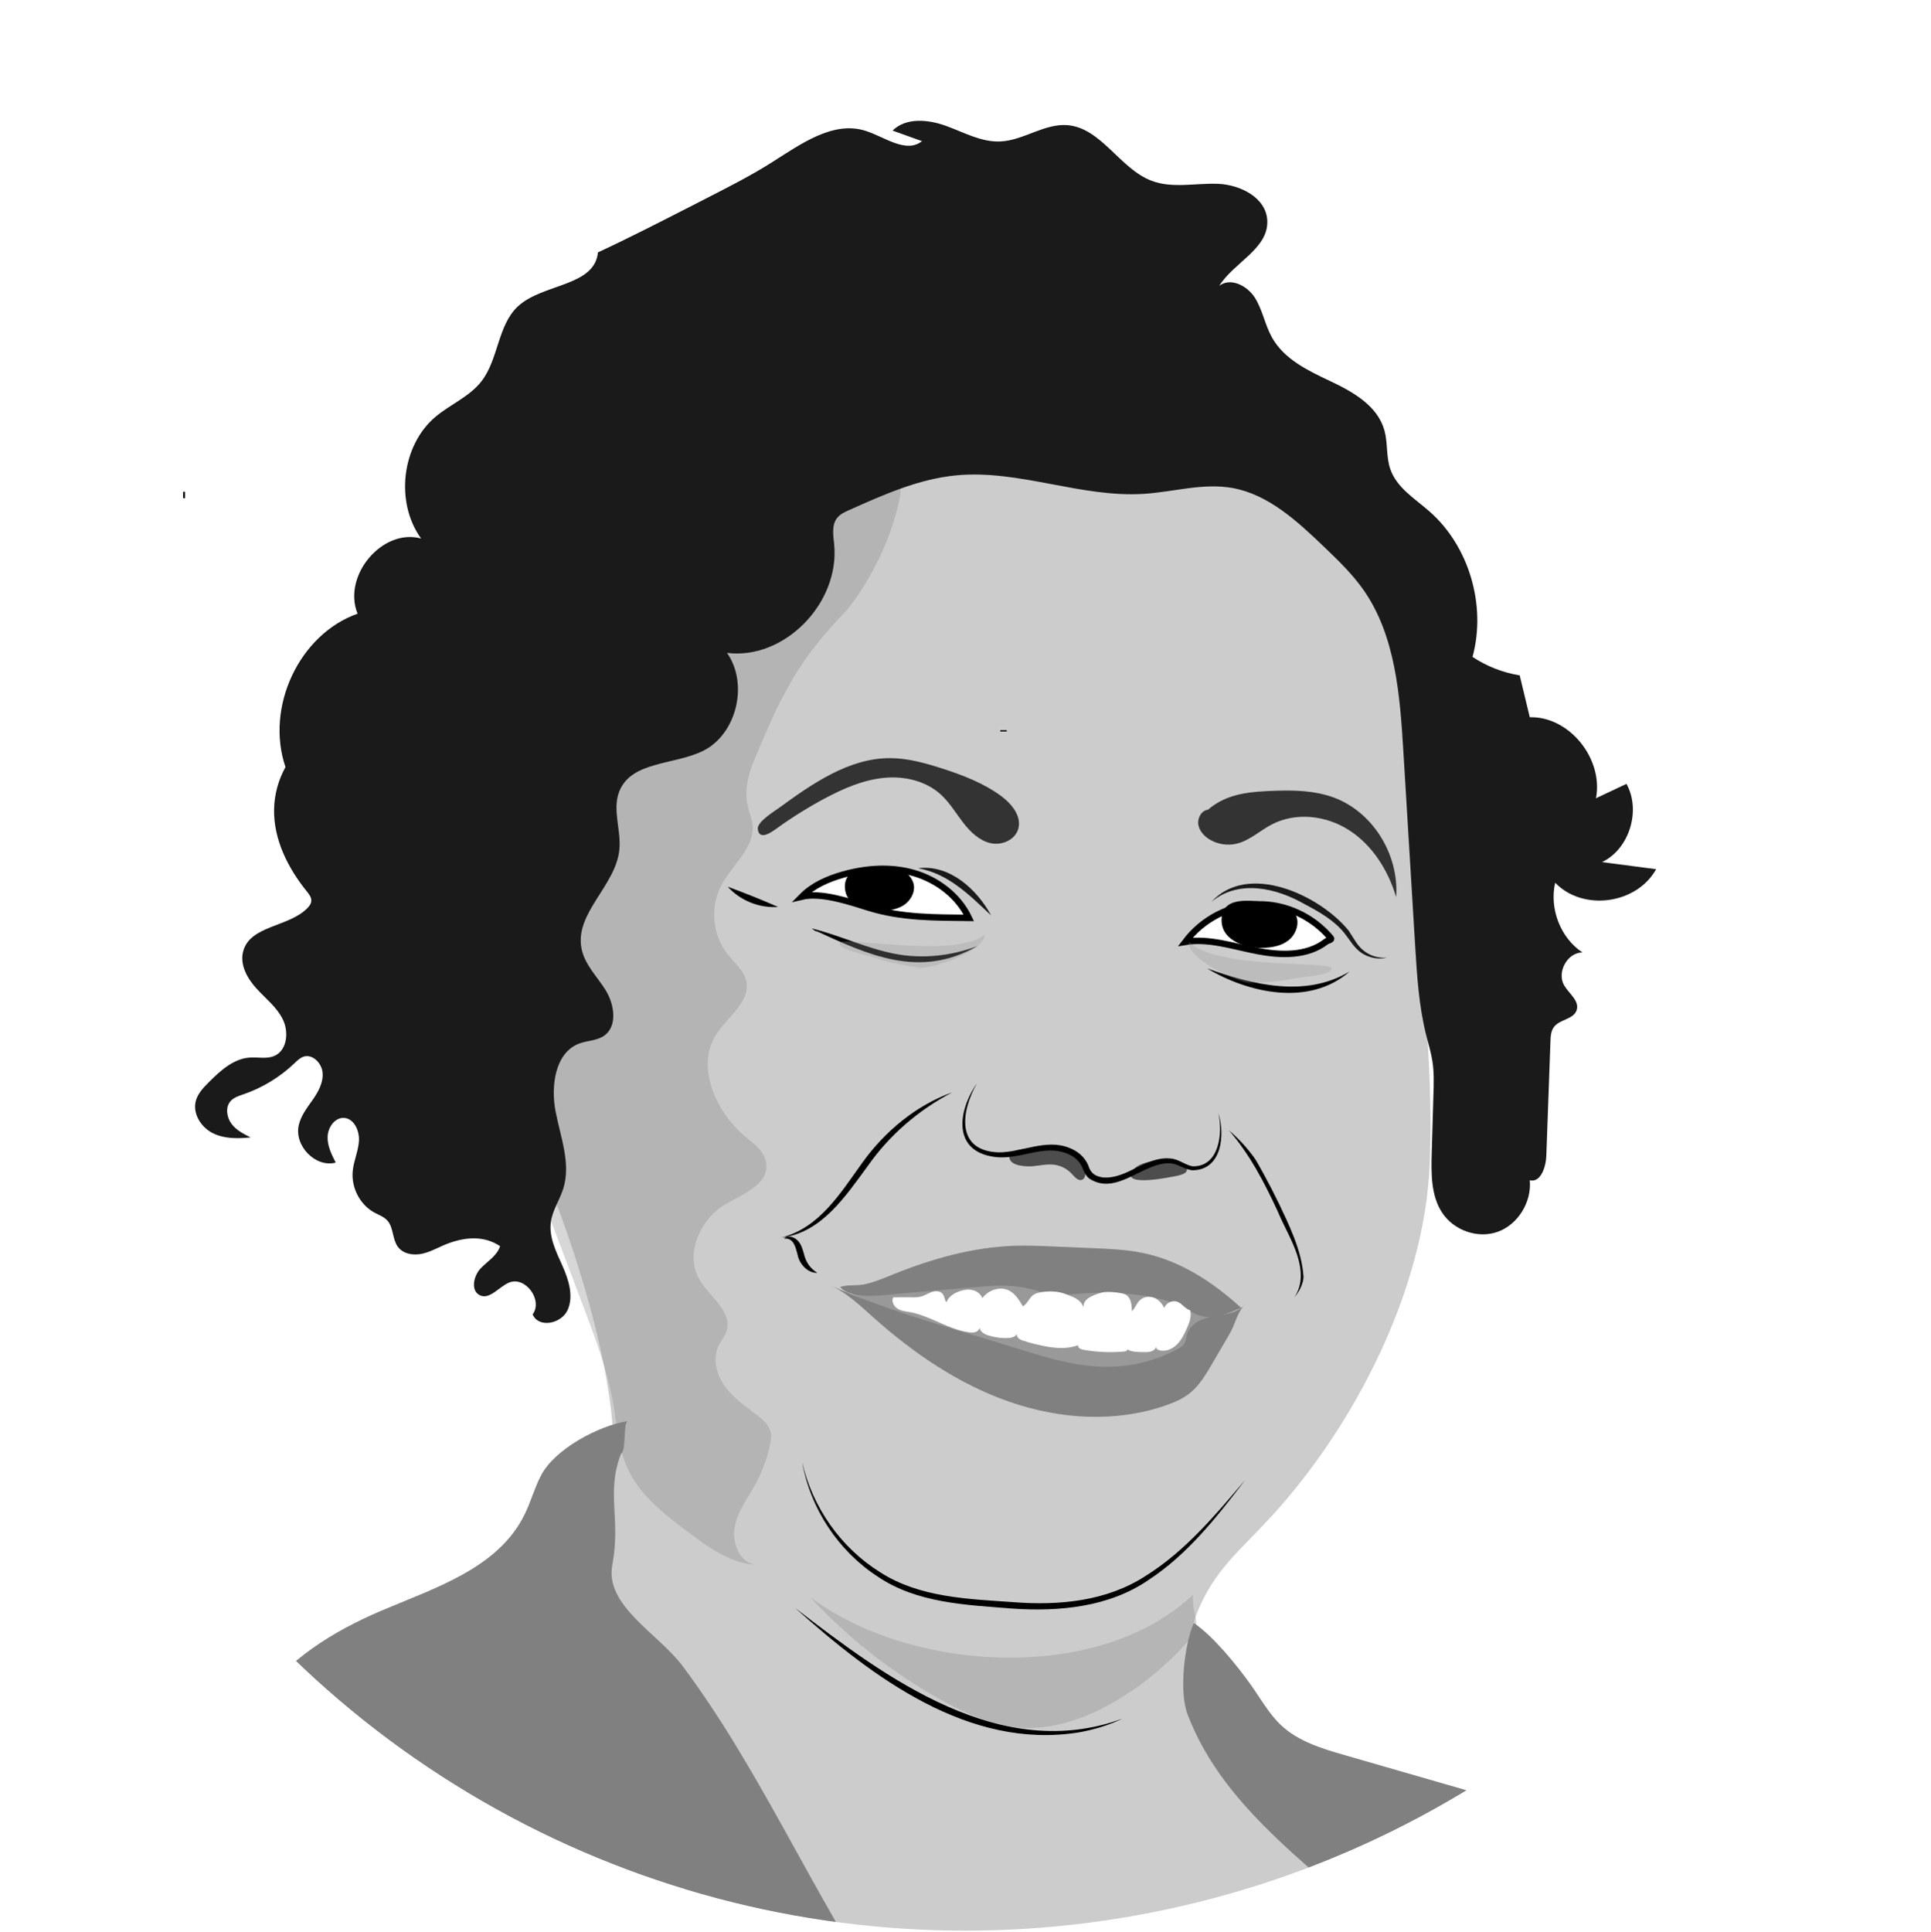 <?xml version="1.0" encoding="utf-8"?>
<!-- Generator: Adobe Illustrator 26.2.1, SVG Export Plug-In . SVG Version: 6.00 Build 0)  -->
<svg version="1.1" id="Layer_1" xmlns="http://www.w3.org/2000/svg" xmlns:xlink="http://www.w3.org/1999/xlink" x="0px" y="0px"
	 viewBox="0 0 239.45 239.51" style="enable-background:new 0 0 239.45 239.51;" xml:space="preserve">
<style type="text/css">
	.st0{fill:#FFFFFF;}
	.st1{clip-path:url(#SVGID_00000157306295334925464170000018300259458093977753_);}
	.st2{fill:#CCCCCC;}
	.st3{fill:#333333;}
	.st4{fill:none;stroke:#000000;stroke-width:0.794;stroke-miterlimit:10;}
	.st5{fill:#FFFFFF;stroke:#000000;stroke-width:0.794;stroke-miterlimit:10;}
	.st6{opacity:0.31;fill:#808080;enable-background:new    ;}
	.st7{opacity:0.45;fill:#999999;enable-background:new    ;}
	.st8{fill:#808080;}
	.st9{fill:#666666;}
	.st10{fill:#1A1A1A;}
	.st11{fill:#999999;}
	.st12{fill:#4D4D4D;}
	
		.st13{opacity:0.31;clip-path:url(#SVGID_00000050629015437649525590000010718099577063998393_);fill:#999999;enable-background:new    ;}
	
		.st14{opacity:0.31;clip-path:url(#SVGID_00000038393703245237761920000015399771306994287771_);fill:#999999;enable-background:new    ;}
</style>
<g id="Vera_Lucia">
	<circle class="st0" cx="119.69" cy="119.69" r="119.69"/>
	<g>
		<g>
			<defs>
				<circle id="SVGID_1_" cx="119.69" cy="119.69" r="119.69"/>
			</defs>
			<clipPath id="SVGID_00000078016620157965556430000015109725591872041091_">
				<use xlink:href="#SVGID_1_"  style="overflow:visible;"/>
			</clipPath>
			<g style="clip-path:url(#SVGID_00000078016620157965556430000015109725591872041091_);">
				<path class="st2" d="M73.65,163.9c2.44,9.5,3.9,19.84,0.33,28.95c-2.39,6.1-7.01,11.77-6.36,18.31c0.51,5.16,4.21,9.29,7.72,13
					c13.37,14.16,27.02,28.54,43.84,37.98c11.2,6.29,23.49,10.2,35.82,13.52c5.67,1.52,11.51,2.94,17.34,2.32s11.73-3.66,14.42-9.04
					c4.71-9.44-2.19-20.74-10.14-27.46c-7.02-5.93-15.15-10.51-21.37-17.33s-10.29-15.46-6.83-24.13c2.11-5.27,5.16-7.59,8.97-11.71
					c10.49-11.31,19.27-28.34,19.9-44c0.68-16.89-2.52-33.56-2.73-50.46c-0.1-7.92-2.55-17.18-4.54-24.83
					c-0.3-1.17,1.8-1.31,1.03-2.21c-0.87-1.03-2.68-4.31-3.9-4.84c-7.22-3.16-12.29-6.53-19.51-9.69c-6.17-2.7-16.64-3.56-23.34-3.7
					c-6.15-0.13-12.12,1.95-17.94,4c-5.68,2-11.45,4.06-16.27,7.75c-16.44,12.6-12.66,37.06-26.23,50.52
					c-7.63,7.57-8.85,8.37-3.17,19.62C66.11,141.19,70.64,152.17,73.65,163.9z"/>
				<path class="st3" d="M96.56,100.2c4.18-3.05,8.73-6.22,13.84-6.2c2.15,0.01,4.26,0.59,6.32,1.25c2.64,0.85,5.28,1.84,7.52,3.52
					c1.24,0.94,2.44,2.42,2.04,3.96c-0.38,1.42-2.06,2.13-3.46,1.81c-1.39-0.32-2.5-1.4-3.39-2.55s-1.64-2.43-2.7-3.42
					c-1.9-1.77-4.62-2.38-7.16-2.12c-2.54,0.26-4.95,1.3-7.23,2.51c-2.06,1.1-4.06,2.34-5.96,3.71c-0.61,0.44-2.24,1.66-2.41,0.12
					C93.86,101.91,95.98,100.62,96.56,100.2z"/>
				<path class="st3" d="M173.13,111.23c-0.99-3.33-2.95-6.43-5.81-8.28c-2.85-1.85-6.63-2.29-9.63-0.72
					c-1.47,0.77-2.75,2-4.36,2.38c-1.09,0.26-2.28,0.08-3.26-0.48c-0.7-0.4-1.33-1.06-1.47-1.88s0.39-1.77,1.19-1.85
					c2.4-2.09,5.41-2.26,8.55-2.36c2.29-0.07,4.61,0.01,6.79,0.75C170.11,100.49,173.5,105.82,173.13,111.23z"/>
				<path class="st4" d="M124.44,90.7c0-0.05,0-0.11,0-0.16"/>
				<g>
					<path d="M90.25,109.95c2.18,0.8,4.1,1.57,6.23,2.5C94.17,112.62,91.79,111.66,90.25,109.95L90.25,109.95z"/>
				</g>
				<path class="st5" d="M120.14,113.81c-1.31-2.75-3.92-4.71-6.77-5.55s-5.93-0.63-8.79,0.17c-1.88,0.53-3.75,1.33-5.14,2.74
					c2.41-0.57,5.97,0.65,8.34,1.39C111.83,113.81,115.91,113.76,120.14,113.81z"/>
				<path class="st5" d="M165.04,116.33c-2.24-2.7-5.69-4.29-9.13-4.2s-6.81,1.84-8.92,4.65c2.9-0.49,6.05,0.59,8.94,1.14
					s6.14,0.66,8.5-1.16C164.62,116.61,165.2,116.52,165.04,116.33z"/>
				<path d="M104.81,110.42c0.15,0.92,0.85,1.67,1.68,2.06c0.82,0.39,1.75,0.46,2.65,0.45c1-0.01,2.04-0.14,2.9-0.68
					c0.85-0.54,1.47-1.6,1.26-2.61c-0.15-0.71-0.68-1.3-1.31-1.64c-0.62-0.34-1.34-0.46-2.04-0.52
					C108.09,107.32,104.32,107.39,104.81,110.42z"/>
				<path d="M156.47,117.53c1.16-0.02,2.38-0.21,3.31-0.94s1.43-2.13,0.88-3.19c-0.58-1.1-1.96-1.39-3.17-1.49
					c-1.88-0.16-5.64-0.95-5.98,1.73C151.14,116.52,154.33,117.56,156.47,117.53z"/>
				<g>
					<path d="M101.33,115.59c-0.13-0.1-0.56-0.38-0.69-0.48l0.27,0.07c3.39,0.87,6.61,2.42,10.04,3.08
						c3.42,0.66,6.96,0.28,10.23-0.95c-7.17,4.11-13.55,1.08-20.3-2.03l0.05-0.09L101.33,115.59L101.33,115.59z"/>
				</g>
				<g>
					<path d="M149.67,120.07c5.64,2.02,12.19,3.68,17.68,0.39C162.38,124.81,154.88,123.17,149.67,120.07L149.67,120.07z"/>
				</g>
				<g>
					<path d="M96.9,153.44c4.76-1.21,7.36-5.58,10.06-9.32c2.78-3.85,6.63-7.07,11.12-8.68c-4.18,2.19-7.79,5.29-10.49,9.15
						C104.9,148.24,101.87,152.89,96.9,153.44L96.9,153.44z"/>
				</g>
				<g>
					<path d="M152.39,140.15c3.03,2.54,5.06,6.06,6.72,9.59c1.36,3.33,4.29,7.83,1.38,11.12c0.57-0.8,0.82-1.76,0.81-2.71
						c0-2.81-1.87-5.53-2.91-8.07C156.75,146.55,154.96,143.1,152.39,140.15L152.39,140.15z"/>
				</g>
				<g>
					<path d="M97.22,153.58c0.44-0.48,1.27-0.21,1.68,0.22c0.48,0.48,0.61,1.09,0.77,1.59c0.24,1.06,0.74,1.84,1.68,2.43
						c-1.21,0.04-2.23-1.11-2.44-2.22C98.66,154.65,98.42,153.44,97.22,153.58L97.22,153.58z"/>
				</g>
				<path class="st2" d="M128.88,125.34c0.46-2.37,1.92-8.01,2.21-10.41c1.63,6.48,0.17,16.73-2.13,22.98
					c-0.27-1.28-0.54-2.68-1.26-3.78c-0.47-0.72-2.11-1.58-2.07-2.27c0.04-0.61,1.85-2.11,2.19-2.81
					C128.38,127.9,128.63,126.59,128.88,125.34z"/>
				<path class="st2" d="M159.49,151.14c1.39,3.03,2.63,6.37,2,9.65c1.15,0.16,2.34,0.06,3.44-0.31c0.31-0.1,0.63-0.24,0.85-0.49
					c0.5-0.58,0.26-1.49-0.06-2.18c-0.91-1.92-2.33-3.52-3.34-5.38s-1.59-4.2-0.67-6.1c0.41-0.85,1.12-1.71,0.86-2.61
					c-0.11-0.4-0.4-0.71-0.69-1.01c-1.68-1.73-3.54-3.26-5.54-4.56c-1.1-0.71-4.08-3.26-4.2-0.72c-0.09,1.86,2.66,4.76,3.55,6.32
					C157.07,146.16,158.34,148.62,159.49,151.14z"/>
				<path class="st4" d="M22.71,61.37c0.08,0,0.16,0,0.23,0"/>
				<path class="st6" d="M108.97,61.38c0.61,0.5,4.13-4.64,2.06,2.58c-1.93,6.76-5.8,11.46-6.19,11.87
					c-5.97,6.18-7.93,10.35-11.3,18.36c-0.76,1.81-1.27,3.83-0.82,5.75c0.18,0.76,0.5,1.49,0.59,2.27c0.33,2.91-2.53,5.01-3.88,7.58
					c-1.4,2.66-1.08,6.18,0.78,8.52c0.86,1.08,2.05,2,2.33,3.37c0.52,2.55-2.28,4.34-3.69,6.5c-2.64,4.05-0.09,9.73,3.61,12.78
					c1.09,0.9,2.38,1.85,2.56,3.28c0.33,2.59-2.88,3.81-5.08,5.09c-3.08,1.79-5.04,6.09-3.25,9.24c1.26,2.22,4.19,4.05,3.39,6.49
					c-0.21,0.64-0.67,1.17-0.97,1.77c-0.78,1.62-0.26,3.64,0.79,5.08c1.05,1.45,2.54,2.46,3.95,3.53c0.75,0.56,1.52,1.23,1.72,2.16
					c0.11,0.51,0.02,1.04-0.09,1.56c-0.36,1.68-0.96,3.3-1.77,4.8c-0.97,1.77-2.27,3.43-2.62,5.44s0.75,4.5,2.71,4.61
					c-3.13-0.12-5.86-2.09-8.4-3.99c-3.02-2.26-6.17-4.68-7.69-8.2c-1.05-2.43-1.21-5.15-1.66-7.77c-0.72-4.12-2.2-8.04-3.67-11.94
					c-1.5-3.97-3-7.94-4.5-11.91c-1.28-3.39-2.57-6.82-3.11-10.42c-0.62-4.2-0.19-8.49,0.46-12.69
					c3.25-21.04,12.33-41.64,27.91-55.57C98.47,66.77,103.44,56.8,108.97,61.38z"/>
				<g>
					<path d="M99.47,181.3c1.27,5.59,4.82,10.63,9.67,13.64c4.89,3.15,10.87,3.31,16.51,3.71c5.67,0.44,11.58-0.1,16.44-3.27
						c4.88-3.05,8.65-7.56,12.34-11.91c-3.5,4.58-7.12,9.23-12.01,12.43c-4.88,3.36-11.07,3.94-16.82,3.55
						c-5.71-0.46-11.87-0.64-16.79-3.99C103.93,192.28,100.48,187.02,99.47,181.3L99.47,181.3z"/>
				</g>
				<g>
					<path d="M98.6,199.37c11.34,8.77,25.52,19.22,40.55,13.74c-1.7,0.82-3.53,1.36-5.39,1.69
						C120.12,216.98,108.18,207.94,98.6,199.37L98.6,199.37z"/>
				</g>
				<path class="st7" d="M147.28,203.54c-2.54,2.87-5.5,5.33-8.76,7.27c-3.74,2.22-8.01,3.77-12.3,3.38
					c-3.21-0.29-6.23-1.64-9.08-3.18c-6.17-3.35-11.81-7.74-16.63-12.94c8.93,6.58,22.23,8.82,33,6.67
					c5.28-1.05,10.43-3.26,14.42-6.99C147.82,200.86,149.3,201.24,147.28,203.54z"/>
				<path class="st8" d="M198.36,298.11c-2.79-7.76-6.86-29.03-10.6-36.35c-1.9-3.73-4.63-6.92-7.08-10.29
					c-2.22-3.06-3.82-6.66-6.51-9.29c-10.54-10.27-22.22-17.31-26.92-29.65c-1.05-2.76-0.39-8.59,0.78-11.3
					c2.4,1.6,5.36,5.26,7.05,7.63c1.23,1.72,2.26,3.62,3.79,5.06c2.16,2.02,5.08,2.89,7.89,3.7c12.39,3.57,24.77,7.14,37.16,10.72
					c2.38,0.69,4.78,1.38,6.92,2.64c3.05,1.79,5.39,4.59,7.67,7.35c3.45,4.16,6.9,8.32,10.35,12.49c1.13,1.37,2.28,2.76,3.05,4.37
					c1.19,2.53,1.38,5.42,2.23,8.09l7.93,6.57l7.02,11.3l7.02,9.69l2.34,7.27H13.41c-0.65-6.14,1.49-14.86,0.78-20.99
					c-2.34-20.18-0.78-35.2-0.78-51.67c0-6.46,16.18-10.97,18.58-14.42c3.69-5.3,9.35-8.77,15.18-11.27
					c6.71-2.87,14.55-5.26,17.86-11.94c0.78-1.58,1.24-3.31,2.05-4.87c1.69-3.28,7.15-6.18,10.71-6.74
					c-0.53,0.59-0.12,3.62-0.78,4.04c-1.88,4.79,0,8.07-1.08,13.77c-0.96,5.08,5.68,8.49,8.74,12.58
					c10.64,14.26,17.36,31.3,27.92,45.61c2.37,3.21,4.92,6.27,6.97,9.71c4.95,8.3,13.24,26.51,15.58,36.2"/>
				<path class="st9" d="M187.07,257.78c-2.51,5.7-7.87,9.69-13.65,11.55s-11.98,1.82-18.01,1.17
					c-13.61-1.46-26.91-5.93-38.75-13.03c-1.37-0.82-2.72-1.68-3.99-2.67l9.99,37.25l5.46,6.46h74.92L187.07,257.78z"/>
				<g>
					<path class="st10" d="M150.2,111.84c4.56-5.02,13.46-0.85,17.04,3.55c0.61,0.9,1.05,1.85,1.85,2.47
						c0.78,0.65,1.83,0.96,2.88,0.88c-1.03,0.26-2.19,0.03-3.11-0.57c-0.95-0.63-1.48-1.63-2.11-2.42c-1.26-1.6-3.1-2.66-4.94-3.63
						C158.3,110.1,153.59,108.98,150.2,111.84L150.2,111.84z"/>
				</g>
				<g>
					<path class="st10" d="M113.85,107.65c3.91-0.5,7.32,2.64,9.05,5.85C120.2,110.97,117.64,108.34,113.85,107.65L113.85,107.65z"
						/>
				</g>
				<polygon class="st11" points="105.61,160.42 123.44,158.04 132.81,158.04 145.29,160.46 151.54,162.07 146.86,168.53 
					128.91,170.95 112.52,163.69 				"/>
				<path class="st8" d="M154.18,161.95c-1.01,0.91-2.45,1.02-3.76,1.27c-1.32,0.25-2.77,0.85-3.2,2.16
					c-0.13,0.42-0.15,0.88-0.39,1.25c-0.21,0.32-0.55,0.52-0.88,0.69c-2.58,1.36-5.46,2.1-8.36,2.15
					c-3.67,0.06-7.26-0.96-10.77-2.06c-7.86-2.48-16.32-4.67-23.86-8.04c2.01,0.89,3.65,2.47,5.31,3.95
					c4.99,4.46,10.6,8.29,16.85,10.47s13.17,2.64,19.42,0.47c1.09-0.38,2.17-0.84,3.07-1.58c1.15-0.94,1.93-2.27,2.69-3.57
					c0.73-1.25,1.46-2.5,2.19-3.75C153.21,164.1,153.29,163.09,154.18,161.95z"/>
				<path class="st8" d="M110.75,158.01c4.83-1.95,9.9-3.38,15.08-3.55c1.6-0.05,3.2,0.02,4.81,0.09c1.65,0.07,3.31,0.14,4.96,0.21
					c2.11,0.09,4.22,0.18,6.29,0.63c4.52,0.97,8.57,3.6,12.01,6.77c-1.63,0.74-3.44,1.49-5.14,0.95c-0.68-0.21-1.28-0.61-1.91-0.95
					c-1.74-0.92-3.69-1.34-5.64-1.59c-2.27-0.29-4.57-0.36-6.85-0.2c-1.26,0.09-2.53,0.24-3.78,0.09c-1.16-0.14-2.28-0.55-3.43-0.78
					c-2.16-0.44-4.39-0.25-6.59-0.06c-2.93,0.25-5.87,0.51-8.8,0.76c-1.94,0.17-6.18,0.86-7.58-0.8c0.78-0.33,2.12-0.13,3.08-0.35
					C108.46,158.96,109.61,158.47,110.75,158.01z"/>
				<path class="st0" d="M110.75,160.86c-0.24,0.5,0.09,1.12,0.55,1.4c0.46,0.29,1.01,0.34,1.54,0.43c2.53,0.47,4.75,2.15,7.3,2.5
					c0.29,0.04,0.6,0.06,0.87-0.05s0.51-0.39,0.48-0.69c-0.11,0.55,0.49,0.94,1,1.11c0.82,0.26,1.69,0.38,2.55,0.34
					c0.45-0.02,1.01-0.18,1.09-0.64c-0.11,0.22-0.02,0.49,0.16,0.66c0.17,0.17,0.4,0.25,0.63,0.32c0.82,0.27,1.66,0.48,2.51,0.65
					c1.41,0.28,2.9,0.41,4.25-0.1c-0.05,0.33,0.36,0.52,0.68,0.57c1.7,0.3,3.44,0.37,5.16,0.2c0.16-0.02,0.37-0.21,0.23-0.29
					c0.5,0.39,1.44,0.36,2.06,0.38c0.5,0.01,1.08,0,1.41-0.39c0.26-0.31,0.28-0.77,0.28-1.19c-0.03,0.29-0.06,0.58-0.1,0.87
					c-0.01,0.08-0.02,0.17,0.01,0.24c0.05,0.11,0.16,0.17,0.27,0.21c0.77,0.26,1.63-0.08,2.22-0.64c0.59-0.57,0.96-1.34,1.3-2.1
					c0.3-0.69,0.59-1.46,0.38-2.19c-0.6-0.16-0.97-0.81-1.55-1.04c-0.62-0.26-1.42,0.1-1.66,0.75c-0.27-0.57-0.72-1.05-1.3-1.27
					c-0.57-0.21-1.27-0.12-1.72,0.31c-0.41,0.38-0.59,0.98-0.99,1.37c-0.01-0.75-0.1-1.63-0.71-2.02c-0.2-0.13-0.44-0.18-0.68-0.23
					c-0.45-0.08-0.91-0.13-1.37-0.14c-0.43-0.01-0.87,0.01-1.28,0.16c-0.95,0.33-2.01,0.7-1.96,1.73c-0.39-1-1.22-1.24-2.19-1.62
					s-2.05-0.41-3.08-0.24c-0.35,0.06-0.71,0.15-1,0.37c-0.5,0.38-0.71,1.09-1.25,1.39c-0.44-0.75-0.91-1.53-1.66-1.94
					c-1.12-0.6-2.6-0.12-3.37,0.91c-0.19-0.51-0.68-0.87-1.19-0.99c-0.52-0.13-1.06-0.05-1.57,0.12c-0.71,0.23-1.42,0.67-1.7,1.39
					c-0.22-0.29-0.22-0.71-0.43-1c-0.28-0.4-0.85-0.44-1.3-0.3s-0.86,0.42-1.31,0.56c-0.43,0.13-0.88,0.13-1.33,0.12
					C112.25,160.83,111.47,160.86,110.75,160.86z"/>
				<path class="st12" d="M128.01,142.4c1.25-0.07,2.53-0.13,3.73,0.21c1.21,0.35,2.35,1.18,2.76,2.41c0.15,0.45,0.12,1.07-0.3,1.25
					c-0.47,0.2-0.92-0.31-1.27-0.7c-0.56-0.62-1.33-1.03-2.14-1.15c-0.92-0.13-1.84,0.1-2.77,0.18c-0.7,0.06-2.89,0-2.85-1.17
					C125.2,142.44,127.36,142.44,128.01,142.4z"/>
				<path class="st12" d="M146.04,145.77c0.5-0.11,1.09-0.3,1.14-0.68c0.04-0.32-0.32-0.58-0.69-0.74c-1.72-0.75-5.38-0.6-6.18,1.01
					C139.44,147.13,144.99,145.99,146.04,145.77z"/>
				<path class="st10" d="M62.01,154.51c-0.38,1.21-1.59,1.88-2.44,2.79c-0.85,0.92-1.21,2.69-0.12,3.27c1.23,0.66,2.39-1,3.67-1.54
					c2-0.85,4.24,2.16,2.93,3.94c0.73,1.74,3.57,1.18,4.34-0.55c0.77-1.73,0.12-3.76-0.65-5.48c-0.77-1.73-1.69-3.54-1.43-5.42
					c0.2-1.49,1.11-2.76,1.55-4.19c0.95-3.09-0.36-6.36-0.97-9.54s-0.04-7.26,2.9-8.39c1.05-0.4,2.28-0.35,3.19-1.03
					c1.6-1.2,1.2-3.82,0.15-5.55c-1.06-1.72-2.63-3.21-3.02-5.21c-0.87-4.39,4.23-7.77,4.69-12.23c0.25-2.42-0.89-4.97-0.02-7.22
					c1.49-3.83,6.85-3.28,10.44-5.08c4.13-2.07,5.63-8.29,2.93-12.13c7.06,0.9,14-6.12,13.29-13.45c-0.11-1.12-0.33-2.38,0.35-3.26
					c0.37-0.48,0.93-0.74,1.47-0.98c4.28-1.92,8.65-3.87,13.3-4.32c7.8-0.75,15.5,2.8,23.31,2.29c3.66-0.24,7.32-1.37,10.93-0.73
					c4.48,0.79,8.08,4.13,11.41,7.32c1.75,1.68,3.51,3.37,4.91,5.38c3.92,5.64,4.48,12.98,4.9,19.92
					c0.49,8.02,0.97,16.04,1.46,24.06c0.23,3.77,0.46,7.57,1.39,11.23c0.26,1.02,0.57,2.03,0.74,3.08c0.23,1.4,0.19,2.83,0.14,4.25
					c-0.07,2.4-0.14,4.8-0.21,7.21c-0.07,2.53-0.1,5.25,1.26,7.36c1.46,2.27,4.47,3.31,6.95,2.41s4.2-3.67,3.95-6.38
					c1.34,0.33,2-1.62,2.05-3.04c0.17-4.71,0.34-9.42,0.51-14.14c0.02-0.64,0.06-1.33,0.44-1.83c0.73-0.97,2.46-0.93,2.82-2.11
					c0.35-1.14-0.96-2.02-1.56-3.05c-0.95-1.64,0.43-4.11,2.28-4.07c-2.71-1.78-4.14-5.42-3.39-8.65
					c3.43,3.57,10.09,2.68,12.52-1.68c-2.24-0.29-4.48-0.58-6.72-0.88c3.37-1.58,4.88-6.38,3.04-9.7c-1.26,0.59-2.52,1.18-3.78,1.78
					c0.94-4.94-3.35-10.18-8.21-10.04c-0.42-1.73-0.84-3.46-1.25-5.19c-2.07-0.34-4.08-1.12-5.85-2.29
					c1.74-6.4-0.44-13.75-5.34-18.04c-1.82-1.6-4.09-2.95-4.87-5.29c-0.51-1.51-0.29-3.2-0.71-4.74c-0.84-3.06-3.89-4.79-6.69-6.11
					c-2.77-1.31-5.76-2.72-7.27-5.45c-0.87-1.56-1.16-3.41-2.11-4.91s-3.03-2.55-4.42-1.47c1.84-2.93,6.1-4.59,5.96-8.07
					c-0.12-2.86-3.34-4.47-6.11-4.58s-5.65,0.61-8.25-0.38c-3.91-1.49-6.21-6.51-10.37-6.89c-2.88-0.26-5.5,1.9-8.39,2.02
					c-2.34,0.1-4.51-1.13-6.71-1.93c-2.21-0.8-4.94-1.08-6.64,0.58c1.22,0.44,2.43,0.87,3.65,1.31c-1.98,1.58-4.64-0.54-7.03-1.29
					c-4-1.25-7.97,1.63-11.54,3.89c-2.5,1.59-5.14,2.94-7.78,4.29c-0.77,0.4-1.55,0.79-2.32,1.19c-3.82,1.95-7.63,3.91-11.51,5.71
					c-0.43,4.26-6.81,3.83-9.91,6.68c-2.53,2.33-2.41,6.54-4.52,9.28c-1.49,1.94-3.87,2.87-5.72,4.43
					c-4.2,3.53-5.03,10.61-1.78,15.09c-4.78-1.32-9.79,4.59-7.88,9.32c-7.22,2.55-11.47,11.57-8.94,19.02
					c-0.88,1.58-1.38,3.4-1.41,5.22c-0.08,3.76,1.73,7.32,4.06,10.2c0.29,0.36,0.6,0.76,0.55,1.22c-0.03,0.31-0.23,0.57-0.43,0.79
					c-2.31,2.45-7.2,2.15-8.03,5.47c-0.41,1.65,0.55,3.34,1.68,4.57c1.13,1.24,2.51,2.3,3.25,3.81c0.75,1.52,0.55,3.74-0.94,4.48
					c-0.98,0.49-2.14,0.17-3.22,0.26c-1.99,0.16-3.62,1.65-5.05,3.09c-0.66,0.66-1.34,1.38-1.58,2.29
					c-0.42,1.59,0.68,3.28,2.11,3.99c1.43,0.72,3.1,0.68,4.69,0.53c-0.88-0.44-1.79-0.9-2.38-1.7s-0.77-2.03-0.13-2.78
					c0.41-0.48,1.04-0.67,1.62-0.87c2.35-0.8,4.52-2.13,6.34-3.86c0.32-0.31,0.65-0.63,1.06-0.79c1.11-0.41,2.3,0.74,2.41,1.96
					c0.11,1.21-0.52,2.36-1.21,3.35s-1.47,1.97-1.74,3.16c-0.59,2.58,2.09,5.31,4.58,4.65c-0.52-1.02-1.06-2.11-1-3.26
					c0.05-1.16,0.93-2.36,2.05-2.28c1.23,0.09,1.91,1.59,1.83,2.86c-0.08,1.27-0.65,2.46-0.77,3.73c-0.2,2.05,0.9,4.17,2.66,5.13
					c0.57,0.31,1.22,0.53,1.65,1.02c0.75,0.86,0.6,2.26,1.26,3.2c0.68,0.97,2.04,1.15,3.17,0.87s2.14-0.92,3.24-1.3
					C57.86,153.35,60.1,153.23,62.01,154.51z"/>
				<g>
					<path d="M121.14,134.32c-1.97,3.46-2.65,8.35,2.64,8.56c2.82,0.05,5.94-1.74,8.83-0.55c0.98,0.37,1.9,1.11,2.33,2.14
						c0.3,1.01,0.85,1.37,1.82,1.52c2.97,0.25,5.31-2.65,8.35-2.35c1.01,0.04,1.85,0.82,2.78,0.97c3.32,0.07,3.76-4.11,3.19-6.63
						c0.86,2.71,0.45,7.13-3.24,7.12c-1.03-0.11-1.78-0.84-2.78-0.86c-3.25-0.17-6.58,4.07-9.94,1.92c-0.46-0.31-0.72-0.92-0.9-1.38
						c-0.72-1.72-2.86-2.28-4.6-2.1c-1.89,0.15-3.78,0.94-5.86,0.81C118.14,143.03,118.62,137.98,121.14,134.32L121.14,134.32z"/>
				</g>
			</g>
		</g>
		<g>
			<defs>
				<circle id="SVGID_00000133518340247808980270000015684565369043909271_" cx="119.69" cy="119.69" r="119.69"/>
			</defs>
			<clipPath id="SVGID_00000031888720191111886600000003916031964910134934_">
				<use xlink:href="#SVGID_00000133518340247808980270000015684565369043909271_"  style="overflow:visible;"/>
			</clipPath>
			
				<path style="opacity:0.31;clip-path:url(#SVGID_00000031888720191111886600000003916031964910134934_);fill:#999999;enable-background:new    ;" d="
				M113.56,120.09c-0.92,0.02,1.45-0.18,0.53-0.16s-4.16-0.64-5-1s-5.11-1.09-5-2c0.12-0.98,14,2,18-1
				C122.09,117.93,116,120.03,113.56,120.09z"/>
		</g>
		<g>
			<defs>
				<circle id="SVGID_00000163032256481057958040000011409896663363405235_" cx="119.69" cy="119.69" r="119.69"/>
			</defs>
			<clipPath id="SVGID_00000159469887792037099880000007013513445699589006_">
				<use xlink:href="#SVGID_00000163032256481057958040000011409896663363405235_"  style="overflow:visible;"/>
			</clipPath>
			
				<path style="opacity:0.31;clip-path:url(#SVGID_00000159469887792037099880000007013513445699589006_);fill:#999999;enable-background:new    ;" d="
				M155.36,122.01c0.91,0.14-1.42-0.36-0.51-0.23c0.91,0.14,4.2-0.11,5.09-0.36c0.88-0.25,5.21-0.43,5.21-1.35
				c0-0.98-14.14,0.21-17.73-3.28C147.17,118.79,152.95,121.64,155.36,122.01z"/>
		</g>
	</g>
</g>
</svg>
